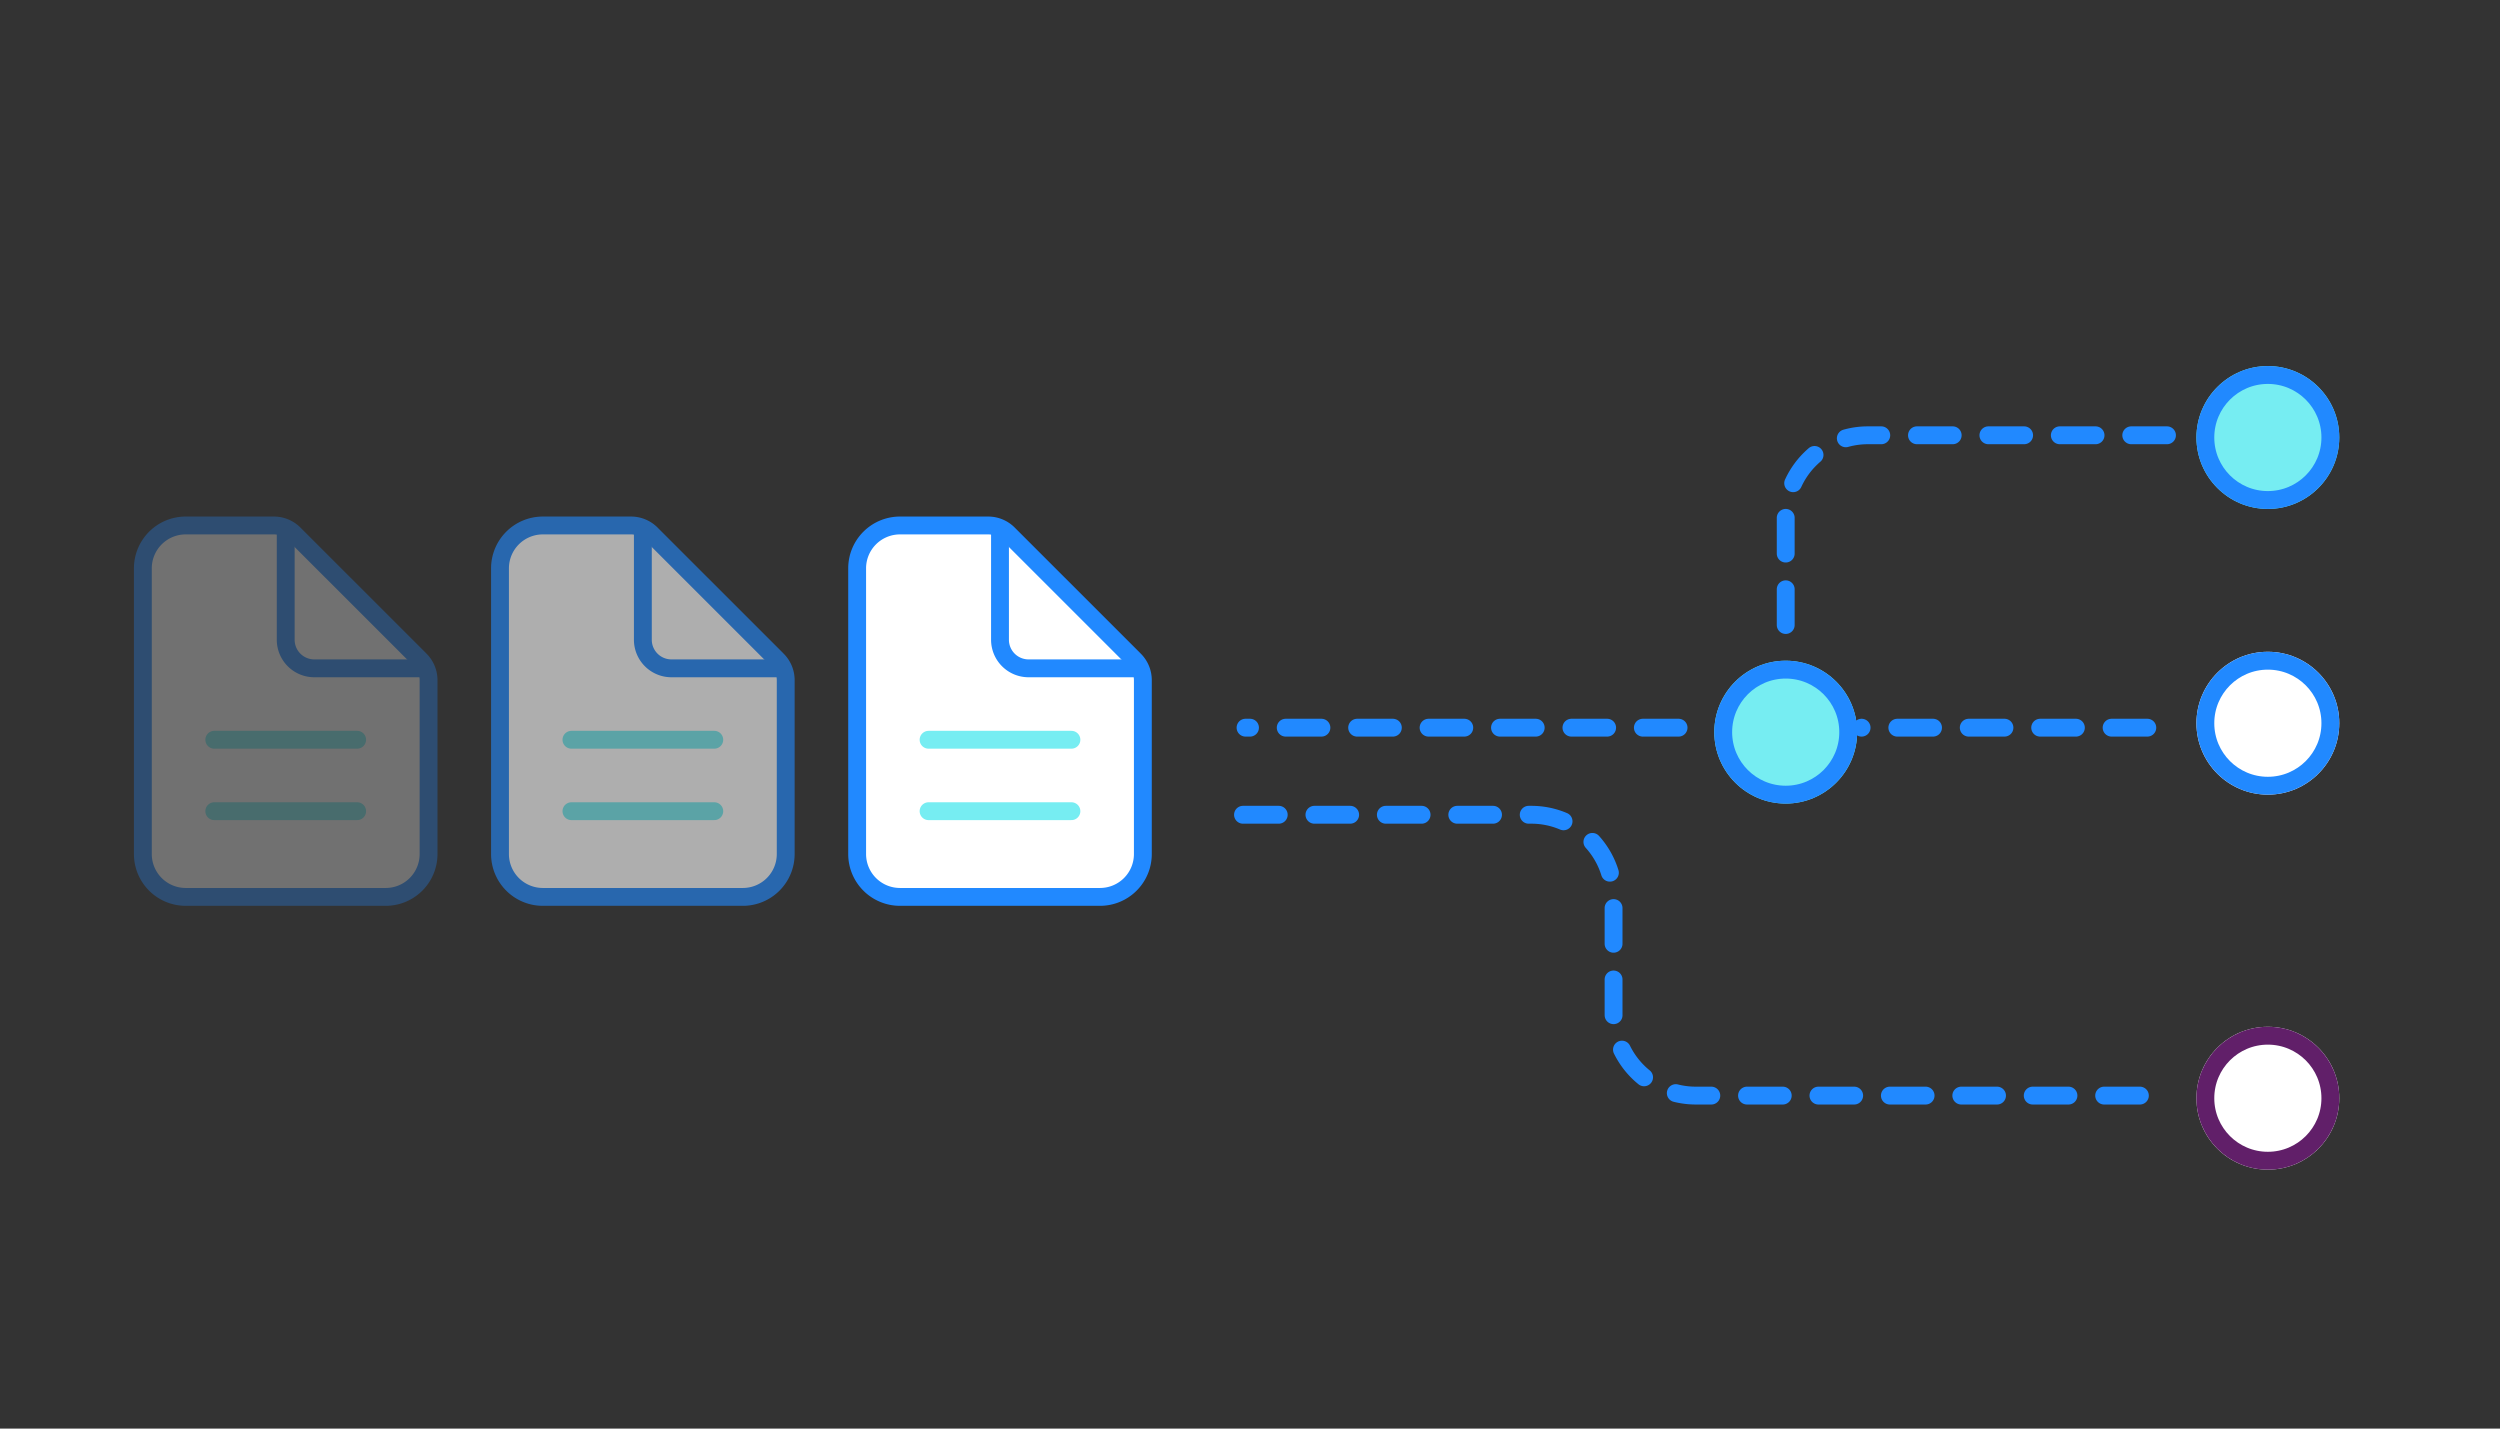 <svg xmlns="http://www.w3.org/2000/svg" width="280" height="160" viewBox="0 0 280 160"><rect x="0" y="0" width="280" height="160" fill="#333333" stroke="none"/><g transform="translate(-809 -1454)"><rect width="280" height="160" transform="translate(809 1454)" fill="rgba(255,255,255,0)"/><g transform="translate(127 51)"><g transform="translate(601 -240.347)"><g transform="translate(81 1654.2)"><path d="M128,65.325V84.8a4.8,4.8,0,0,1-4.8,4.8H100.8A4.8,4.8,0,0,1,96,84.8v-32a4.8,4.8,0,0,1,4.8-4.8h9.875a3.2,3.2,0,0,1,2.262.937l14.126,14.126A3.2,3.2,0,0,1,128,65.325Z" fill="#fff" stroke="#2189ff" stroke-linejoin="round" stroke-width="2"/><path d="M256,56V68a3.2,3.2,0,0,0,3.2,3.2h12" transform="translate(-144 -7.2)" fill="none" stroke="#2189ff" stroke-linecap="round" stroke-linejoin="round" stroke-width="2"/><path d="M176,288h16" transform="translate(-72 -216)" fill="none" stroke="#76edf2" stroke-linecap="round" stroke-linejoin="round" stroke-width="2"/><path d="M176,368h16" transform="translate(-72 -288)" fill="none" stroke="#76edf2" stroke-linecap="round" stroke-linejoin="round" stroke-width="2"/></g><g transform="translate(41 1654.2)" opacity="0.602"><path d="M128,65.325V84.8a4.8,4.8,0,0,1-4.8,4.8H100.8A4.8,4.8,0,0,1,96,84.8v-32a4.8,4.8,0,0,1,4.8-4.8h9.875a3.2,3.2,0,0,1,2.262.937l14.126,14.126A3.2,3.2,0,0,1,128,65.325Z" fill="#fff" stroke="#2189ff" stroke-linejoin="round" stroke-width="2"/><path d="M256,56V68a3.2,3.2,0,0,0,3.2,3.2h12" transform="translate(-144 -7.2)" fill="none" stroke="#2189ff" stroke-linecap="round" stroke-linejoin="round" stroke-width="2"/><path d="M176,288h16" transform="translate(-72 -216)" fill="none" stroke="#76edf2" stroke-linecap="round" stroke-linejoin="round" stroke-width="2"/><path d="M176,368h16" transform="translate(-72 -288)" fill="none" stroke="#76edf2" stroke-linecap="round" stroke-linejoin="round" stroke-width="2"/></g><g transform="translate(1 1654.2)" opacity="0.303"><path d="M128,65.325V84.8a4.8,4.8,0,0,1-4.8,4.8H100.8A4.8,4.8,0,0,1,96,84.8v-32a4.8,4.8,0,0,1,4.8-4.8h9.875a3.2,3.2,0,0,1,2.262.937l14.126,14.126A3.2,3.2,0,0,1,128,65.325Z" fill="#fff" stroke="#2189ff" stroke-linejoin="round" stroke-width="2"/><path d="M256,56V68a3.2,3.2,0,0,0,3.2,3.2h12" transform="translate(-144 -7.2)" fill="none" stroke="#2189ff" stroke-linecap="round" stroke-linejoin="round" stroke-width="2"/><path d="M176,288h16" transform="translate(-72 -216)" fill="none" stroke="#76edf2" stroke-linecap="round" stroke-linejoin="round" stroke-width="2"/><path d="M176,368h16" transform="translate(-72 -288)" fill="none" stroke="#76edf2" stroke-linecap="round" stroke-linejoin="round" stroke-width="2"/></g></g><path d="M98.114,53.483h32.295a9.206,9.206,0,0,1,9.207,9.205V75.731a9.205,9.205,0,0,0,9.207,9.205h52.712" transform="translate(723.103 1440.77)" fill="none" stroke="#2189ff" stroke-linecap="round" stroke-miterlimit="10" stroke-width="2" stroke-dasharray="4 4"/><path d="M165.616,76.731V64.688a9.205,9.205,0,0,1,9.207-9.205H211.68" transform="translate(716.384 1396.269)" fill="none" stroke="#2189ff" stroke-linecap="round" stroke-miterlimit="10" stroke-width="2" stroke-dasharray="4 4"/><g transform="translate(874 1477)" fill="#76edf2" stroke="#2189ff" stroke-width="2"><circle cx="8" cy="8" r="8" stroke="none"/><circle cx="8" cy="8" r="7" fill="none"/></g><g transform="translate(928 1476)" fill="#fff" stroke="#2189ff" stroke-width="2"><circle cx="8" cy="8" r="8" stroke="none"/><circle cx="8" cy="8" r="7" fill="none"/></g><g transform="translate(928 1518)" fill="#fff" stroke="#611f69" stroke-width="2"><circle cx="8" cy="8" r="8" stroke="none"/><circle cx="8" cy="8" r="7" fill="none"/></g><g transform="translate(928 1444)" fill="#76edf2" stroke="#2189ff" stroke-width="2"><circle cx="8" cy="8" r="8" stroke="none"/><circle cx="8" cy="8" r="7" fill="none"/></g><line x1="32" transform="translate(890.5 1484.5)" fill="none" stroke="#2189ff" stroke-linecap="round" stroke-miterlimit="10" stroke-width="2" stroke-dasharray="4 4"/><line x1="48.5" transform="translate(821.5 1484.5)" fill="none" stroke="#2189ff" stroke-linecap="round" stroke-miterlimit="10" stroke-width="2" stroke-dasharray="4 4"/></g></g></svg>